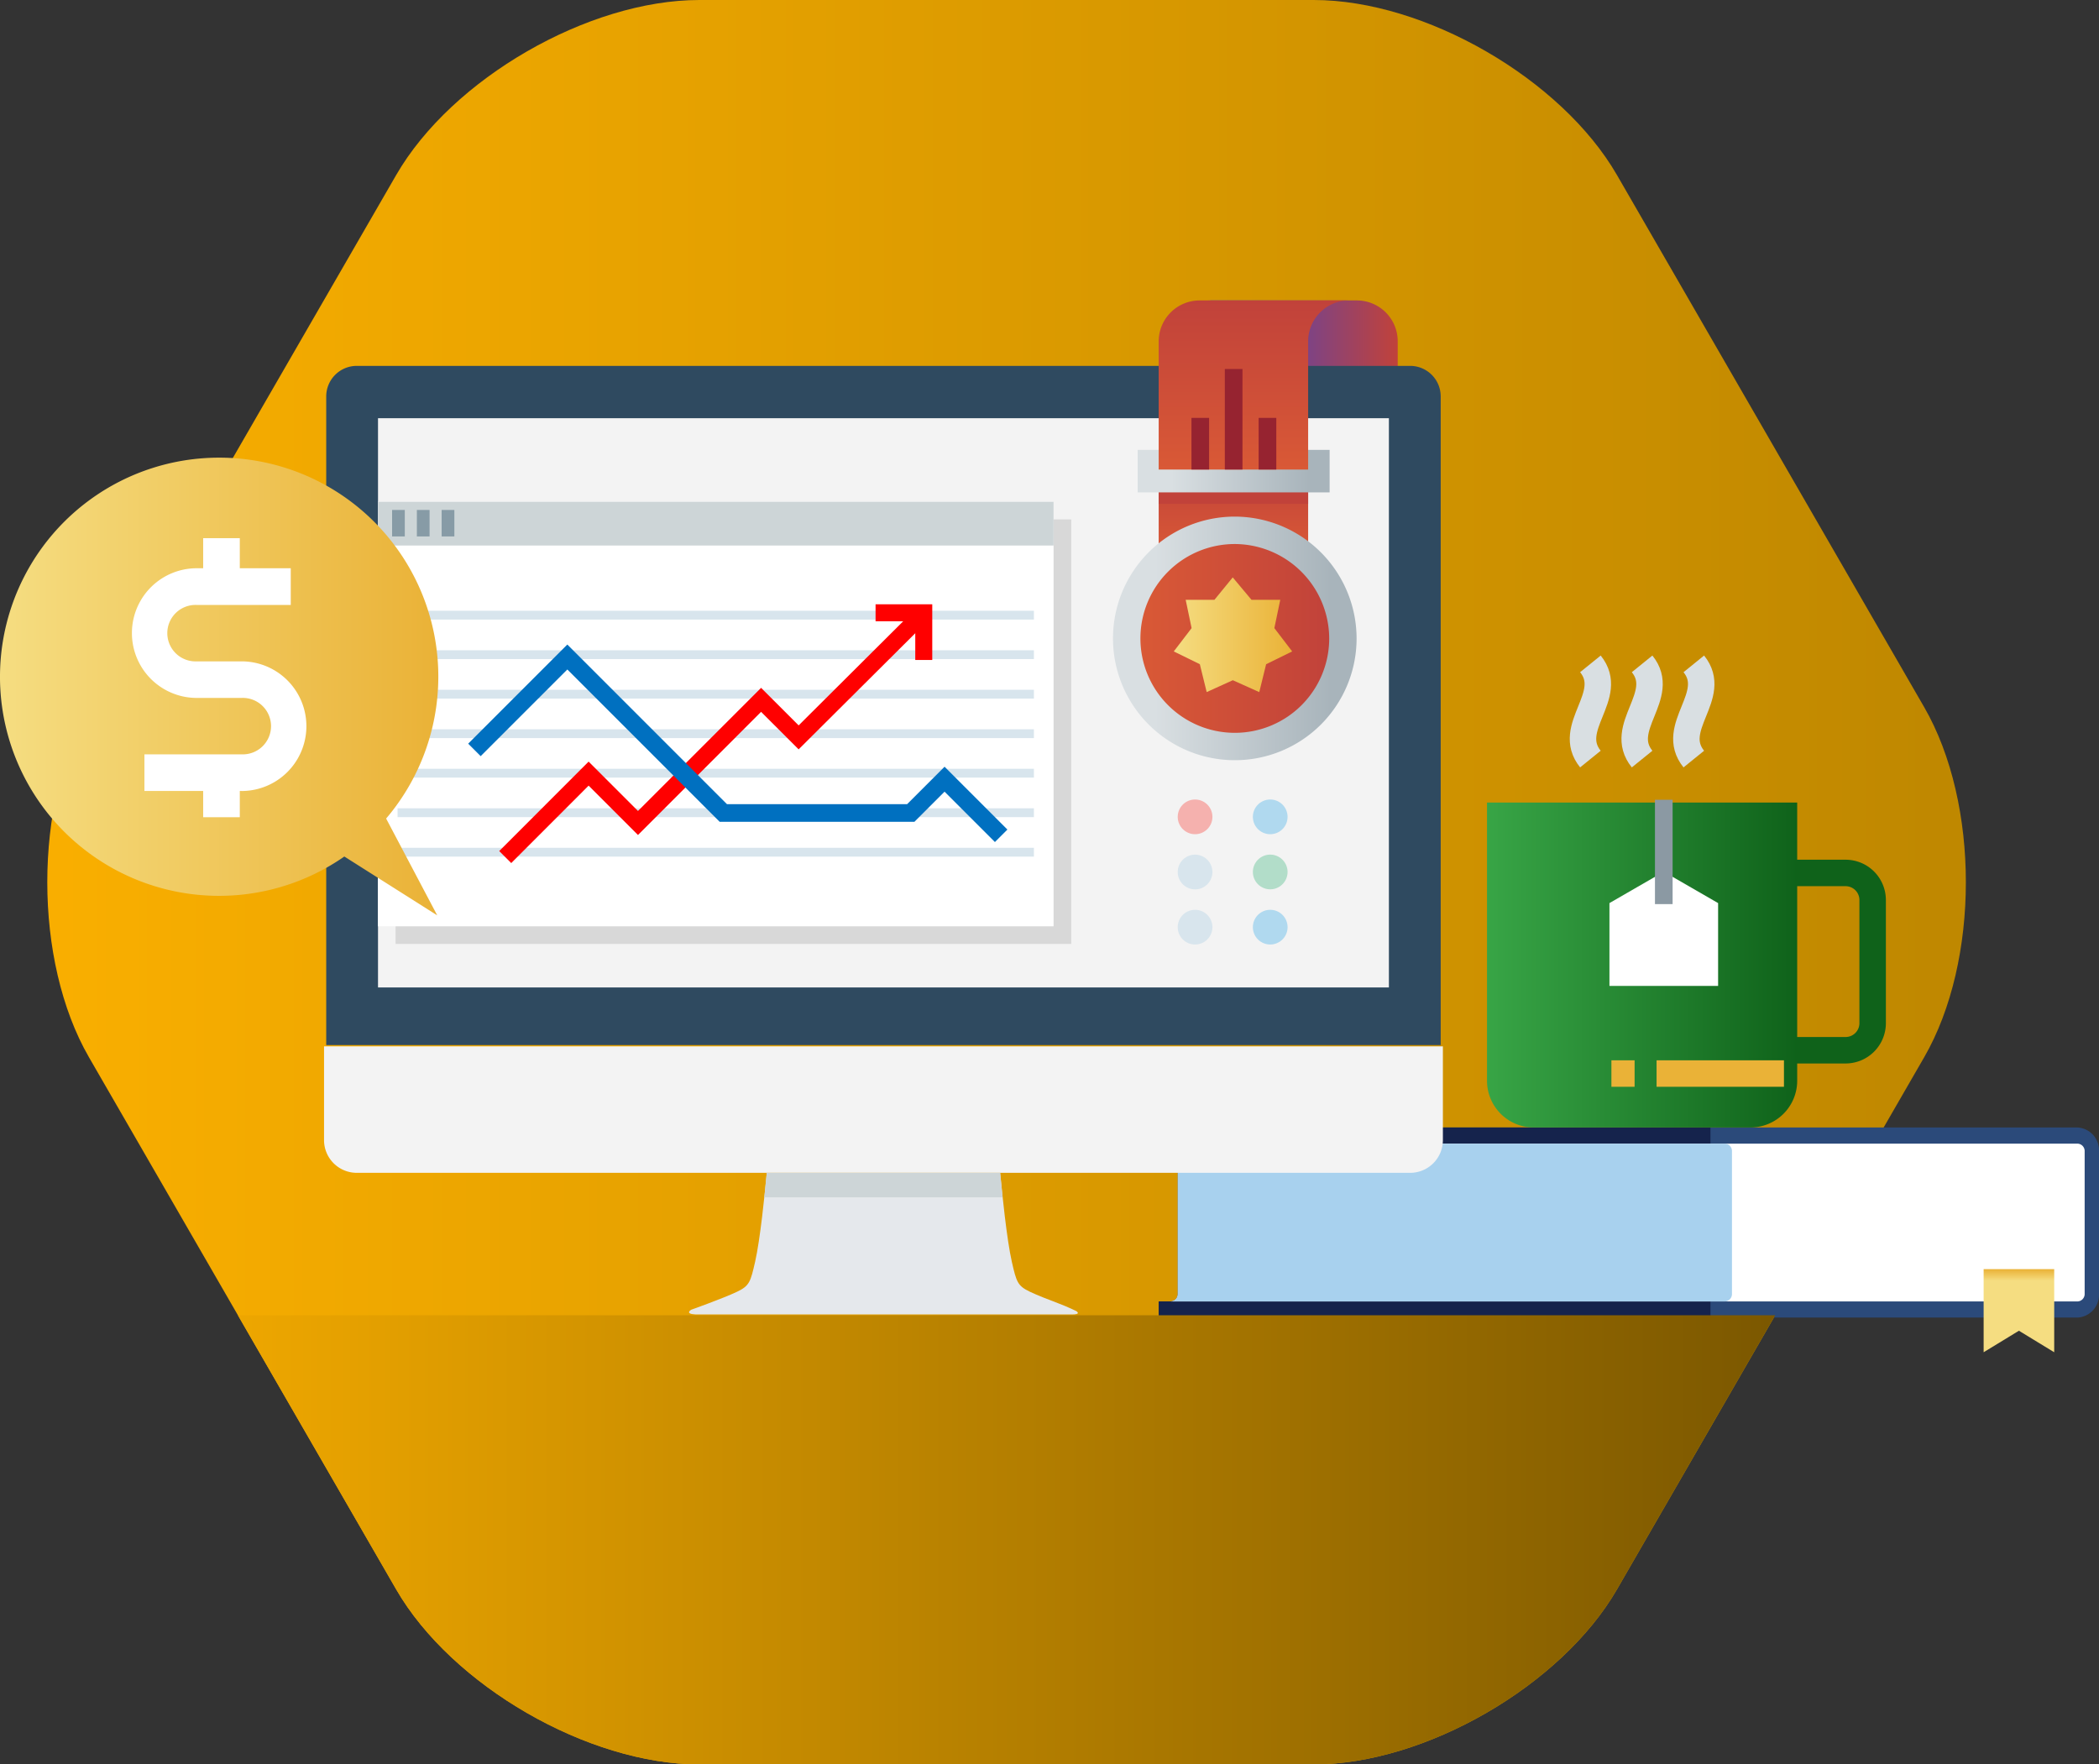 <svg xmlns="http://www.w3.org/2000/svg" xmlns:xlink="http://www.w3.org/1999/xlink" width="237.927" height="200" viewBox="0 0 237.927 200"><rect x="0" y="0" width="237.927" height="200" fill="#333333" stroke="none"/><defs><linearGradient id="linear-gradient" y1="0.5" x2="1" y2="0.5" gradientUnits="objectBoundingBox"><stop offset="0" stop-color="#faaf00"></stop><stop offset="1" stop-color="#be8700"></stop></linearGradient><linearGradient id="linear-gradient-2" x1="0.498" y1="1.003" x2="0.498" y2="0.003" gradientUnits="objectBoundingBox"><stop offset="0.863" stop-color="#f5dd81"></stop><stop offset="1" stop-color="#eab237"></stop></linearGradient><linearGradient id="linear-gradient-3" y1="0.5" x2="1" y2="0.5" gradientUnits="objectBoundingBox"><stop offset="0" stop-color="#eda600"></stop><stop offset="1" stop-color="#7c5800"></stop></linearGradient><linearGradient id="linear-gradient-4" x1="-0.001" y1="0.5" x2="1.001" y2="0.5" gradientUnits="objectBoundingBox"><stop offset="0" stop-color="#3344d6"></stop><stop offset="1" stop-color="#c1423a"></stop></linearGradient><linearGradient id="linear-gradient-5" x1="0.499" y1="0.996" x2="0.499" y2="-0.002" gradientUnits="objectBoundingBox"><stop offset="0" stop-color="#d95936"></stop><stop offset="1" stop-color="#c1423a"></stop></linearGradient><linearGradient id="linear-gradient-6" x1="0.001" y1="0.498" x2="1.001" y2="0.498" gradientUnits="objectBoundingBox"><stop offset="0.173" stop-color="#d9dfe2"></stop><stop offset="0.893" stop-color="#a8b4bb"></stop></linearGradient><linearGradient id="linear-gradient-7" x1="0.5" y1="1" x2="0.5" y2="0" xlink:href="#linear-gradient-5"></linearGradient><linearGradient id="linear-gradient-8" x1="0" y1="0.5" x2="1.001" y2="0.5" xlink:href="#linear-gradient-6"></linearGradient><linearGradient id="linear-gradient-9" x1="0" y1="0.5" x2="1.001" y2="0.5" xlink:href="#linear-gradient-5"></linearGradient><linearGradient id="linear-gradient-10" x1="0.001" y1="0.5" x2="0.999" y2="0.5" gradientUnits="objectBoundingBox"><stop offset="0" stop-color="#f5dd81"></stop><stop offset="1" stop-color="#eab237"></stop></linearGradient><linearGradient id="linear-gradient-11" x1="1" y1="0.5" x2="0" y2="0.5" gradientUnits="objectBoundingBox"><stop offset="0" stop-color="#eab237"></stop><stop offset="1" stop-color="#f5dd81"></stop></linearGradient><linearGradient id="linear-gradient-12" y1="0.5" x2="1" y2="0.5" gradientUnits="objectBoundingBox"><stop offset="0" stop-color="#38a546"></stop><stop offset="1" stop-color="#0f621a"></stop></linearGradient></defs><g id="icona_monitorare" transform="translate(-1068.902 -1350.91)"><g id="Raggruppa_4935" data-name="Raggruppa 4935" transform="translate(1074.261 1350.91)"><path id="Tracciato_24550" data-name="Tracciato 24550" d="M73.917,200c-12.6,0-28.069-8.93-34.37-19.843L4.726,119.844c-6.3-10.914-6.3-28.773,0-39.687L39.547,19.844C45.848,8.93,61.315,0,73.917,0H143.56c12.6,0,28.069,8.93,34.37,19.843l34.822,60.313c6.3,10.914,6.3,28.773,0,39.687L177.93,180.157C171.629,191.07,156.162,200,143.56,200Z" fill="url(#linear-gradient)"></path></g><g id="illustrazione" transform="translate(1177.045 1402.413)"><g id="Raggruppa_5091" data-name="Raggruppa 5091" transform="translate(23.2 18.3)"><g id="Raggruppa_5084" data-name="Raggruppa 5084" transform="translate(0 58.001)"><path id="Tracciato_28472" data-name="Tracciato 28472" d="M23.2,123.618h1.355a.84.84,0,0,0,.813-.881V106.61a.84.84,0,0,0-.813-.881H23.2V103.9H127.345a2.584,2.584,0,0,1,2.439,2.71v16.127a2.584,2.584,0,0,1-2.439,2.71H23.2Z" transform="translate(-23.2 -103.9)" fill="#2b4a7a"></path><path id="Tracciato_28473" data-name="Tracciato 28473" d="M23.2,123.618h1.355a.84.84,0,0,0,.813-.881V106.61a.84.84,0,0,0-.813-.881H23.2V103.9H85.741v21.547H23.2Z" transform="translate(-23.2 -103.9)" fill="#15234c"></path><path id="Tracciato_28474" data-name="Tracciato 28474" d="M26.013,123.607V107.481a.84.84,0,0,0-.813-.881H127.99a.84.84,0,0,1,.813.881v16.127a.84.84,0,0,1-.813.881H25.2A.84.84,0,0,0,26.013,123.607Z" transform="translate(-23.845 -104.771)" fill="#fff"></path><path id="Tracciato_28475" data-name="Tracciato 28475" d="M26.013,123.607V107.481a.84.84,0,0,0-.813-.881H88.012a.84.84,0,0,1,.813.881v16.127a.84.84,0,0,1-.813.881H25.2A.84.84,0,0,0,26.013,123.607Z" transform="translate(-23.845 -104.771)" fill="#a8d1ee"></path><path id="Tracciato_28476" data-name="Tracciato 28476" d="M161.2,137.018l4-2.439,4,2.439V127.6h-8Z" transform="translate(-67.693 -111.541)" fill="url(#linear-gradient-2)"></path></g></g></g><path id="Tracciato_27657" data-name="Tracciato 27657" d="M2792.656,6946.089c-12.6,0-28.068-8.929-34.37-19.842l-17.937-31.068h174.257l-17.936,31.068c-6.3,10.913-21.768,19.842-34.37,19.842Z" transform="translate(-1644.479 -5395.18)" fill="url(#linear-gradient-3)"></path><g id="Raggruppa_4936" data-name="Raggruppa 4936" transform="translate(1105.632 1392.383)"><path id="Tracciato_28490" data-name="Tracciato 28490" d="M42.251,4.662V25.54H25.362V4.662A4.643,4.643,0,0,0,20.7,0H37.64A4.632,4.632,0,0,1,42.251,4.662Z" transform="translate(79.454 -7.418)" fill="url(#linear-gradient-4)"></path><path id="Tracciato_24555" data-name="Tracciato 24555" d="M149.424,181.766V108.235a3.464,3.464,0,0,0-3.463-3.46H26.556a3.465,3.465,0,0,0-3.461,3.46v73.531Z" transform="translate(-22.847 -104.775)" fill="#2f4a60"></path><path id="Tracciato_28494" data-name="Tracciato 28494" d="M0,0H114.587V64.525H0Z" transform="translate(6.118 5.932)" fill="#f3f3f3"></path><path id="Tracciato_24556" data-name="Tracciato 24556" d="M22.831,186.994v10.631a3.708,3.708,0,0,0,3.709,3.707H145.945a3.709,3.709,0,0,0,3.711-3.707V186.994Z" transform="translate(-22.831 -109.862)" fill="#f3f3f3"></path><path id="Tracciato_24557" data-name="Tracciato 24557" d="M110.815,217.94s-.919-.453-1.974-.852c-1.127-.424-2.483-.954-3.278-1.336-1.4-.671-1.519-1.112-2.041-3.4-.571-2.5-1.1-7.773-1.32-10.074H75.746c-.216,2.3-.749,7.577-1.32,10.074-.521,2.288-.641,2.73-2.04,3.4-.789.377-2.123.9-3.241,1.321h0c-1.074.407-1.95.717-1.95.717s-.849.472.516.54h42.527C111.52,218.354,110.815,217.94,110.815,217.94Z" transform="translate(-25.56 -110.807)" fill="#e5e8ec"></path><path id="Tracciato_24558" data-name="Tracciato 24558" d="M103.04,205.055c-.117-1.093-.214-2.075-.279-2.778H76.307c-.066.7-.16,1.685-.279,2.778Z" transform="translate(-26.122 -110.807)" fill="#cdd5d7"></path><path id="Tracciato_28495" data-name="Tracciato 28495" d="M119.68,153.807a1.966,1.966,0,1,1-1.965-1.966A1.965,1.965,0,0,1,119.68,153.807Z" transform="translate(-18.979 -102.687)" fill="#f5b1ae"></path><path id="Tracciato_28496" data-name="Tracciato 28496" d="M128.76,153.807a1.966,1.966,0,1,1-1.965-1.966A1.966,1.966,0,0,1,128.76,153.807Z" transform="translate(-19.541 -102.687)" fill="#b0d9ef"></path><path id="Tracciato_28497" data-name="Tracciato 28497" d="M119.68,160.471a1.966,1.966,0,1,1-1.965-1.966A1.967,1.967,0,0,1,119.68,160.471Z" transform="translate(-18.979 -103.099)" fill="#d8e5ed"></path><path id="Tracciato_28498" data-name="Tracciato 28498" d="M128.76,160.471A1.966,1.966,0,1,1,126.8,158.5,1.967,1.967,0,0,1,128.76,160.471Z" transform="translate(-19.541 -103.099)" fill="#b2ddc9"></path><path id="Tracciato_28499" data-name="Tracciato 28499" d="M119.68,167.134a1.966,1.966,0,1,1-1.965-1.966A1.966,1.966,0,0,1,119.68,167.134Z" transform="translate(-18.979 -103.511)" fill="#d8e5ed"></path><path id="Tracciato_28500" data-name="Tracciato 28500" d="M128.76,167.134a1.966,1.966,0,1,1-1.965-1.966A1.966,1.966,0,0,1,128.76,167.134Z" transform="translate(-19.541 -103.511)" fill="#b0d9ef"></path></g><rect id="Rettangolo_11537" data-name="Rettangolo 11537" width="76.588" height="48.124" transform="translate(1113.739 1409.786)" fill="#d8d8d8"></rect><g id="Raggruppa_5094" data-name="Raggruppa 5094" transform="translate(1195.063 1384.965)"><rect id="Rettangolo_11534" data-name="Rettangolo 11534" width="16.94" height="9.688" transform="translate(5.18 19.012)" fill="url(#linear-gradient-5)"></rect><rect id="Rettangolo_11535" data-name="Rettangolo 11535" width="16.94" height="4.093" transform="translate(5.18 18.961)" fill="#c1423a"></rect><rect id="Rettangolo_11536" data-name="Rettangolo 11536" width="21.758" height="4.818" transform="translate(2.797 16.94)" fill="url(#linear-gradient-6)"></rect><path id="Tracciato_28490-2" data-name="Tracciato 28490" d="M10,4.662V19.168H26.94V4.662A4.643,4.643,0,0,1,31.6,0H14.662A4.643,4.643,0,0,0,10,4.662Z" transform="translate(-4.82)" fill="url(#linear-gradient-7)"></path><path id="Tracciato_28491" data-name="Tracciato 28491" d="M27.612,61.132A13.806,13.806,0,1,1,13.832,47.3,13.829,13.829,0,0,1,27.612,61.132Z" transform="translate(0 -22.796)" fill="url(#linear-gradient-8)"></path><path id="Tracciato_28492" data-name="Tracciato 28492" d="M27.4,64.024A10.7,10.7,0,1,1,16.724,53.3,10.745,10.745,0,0,1,27.4,64.024Z" transform="translate(-2.892 -25.688)" fill="url(#linear-gradient-9)"></path><line id="Linea_1183" data-name="Linea 1183" y1="11.397" transform="translate(13.676 7.771)" fill="none" stroke="#962330" stroke-width="2"></line><g id="Raggruppa_5092" data-name="Raggruppa 5092" transform="translate(9.895 13.314)"><line id="Linea_1184" data-name="Linea 1184" y1="5.854" transform="translate(7.615)" fill="none" stroke="#962330" stroke-width="2"></line><line id="Linea_1185" data-name="Linea 1185" y1="5.854" fill="none" stroke="#962330" stroke-width="2"></line></g><path id="Tracciato_28493" data-name="Tracciato 28493" d="M19.983,60.6l2.124,2.538h3.264L24.7,66.35l2.02,2.642-2.953,1.451-.777,3.16-3-1.347L17.03,73.6l-.777-3.16L13.3,68.992l2.02-2.642-.673-3.212h3.264Z" transform="translate(-6.41 -29.206)" fill="url(#linear-gradient-10)"></path></g><g id="illustrazione-2" data-name="illustrazione" transform="translate(1034.191 1354.391)"><g id="Raggruppa_4930" data-name="Raggruppa 4930" transform="translate(77.548 53.395)"><path id="Tracciato_24921" data-name="Tracciato 24921" d="M106.25,92.649a.315.315,0,1,1-.317-.314h0a.316.316,0,0,1,.315.314" transform="translate(-75.645 -83.771)" fill="#e5e8ec"></path><rect id="Rettangolo_11240" data-name="Rettangolo 11240" width="76.588" height="48.124" transform="translate(0 0)" fill="#fff"></rect><rect id="Rettangolo_11241" data-name="Rettangolo 11241" width="76.588" height="4.96" transform="translate(0 0)" fill="#cdd5d7"></rect><line id="Linea_1167" data-name="Linea 1167" x2="1.44" transform="translate(1.608 2.429)" fill="none" stroke="#879ba6" stroke-width="3"></line><line id="Linea_1168" data-name="Linea 1168" x2="1.44" transform="translate(4.416 2.429)" fill="none" stroke="#879ba6" stroke-width="3"></line><line id="Linea_1169" data-name="Linea 1169" x2="1.441" transform="translate(7.225 2.429)" fill="none" stroke="#879ba6" stroke-width="3"></line><line id="Linea_1176" data-name="Linea 1176" x2="72.13" transform="translate(2.229 12.854)" fill="none" stroke="#d8e5ed" stroke-width="1"></line><line id="Linea_1177" data-name="Linea 1177" x2="72.13" transform="translate(2.229 17.333)" fill="none" stroke="#d8e5ed" stroke-width="1"></line><line id="Linea_1178" data-name="Linea 1178" x2="72.13" transform="translate(2.229 21.811)" fill="none" stroke="#d8e5ed" stroke-width="1"></line><line id="Linea_1179" data-name="Linea 1179" x2="72.13" transform="translate(2.229 26.289)" fill="none" stroke="#d8e5ed" stroke-width="1"></line><line id="Linea_1180" data-name="Linea 1180" x2="72.13" transform="translate(2.229 30.767)" fill="none" stroke="#d8e5ed" stroke-width="1"></line><line id="Linea_1181" data-name="Linea 1181" x2="72.13" transform="translate(2.229 35.246)" fill="none" stroke="#d8e5ed" stroke-width="1"></line><line id="Linea_1182" data-name="Linea 1182" x2="72.13" transform="translate(2.229 39.724)" fill="none" stroke="#d8e5ed" stroke-width="1"></line><g id="Raggruppa_5096" data-name="Raggruppa 5096" transform="translate(13.751 11.622)"><g id="Raggruppa_5020" data-name="Raggruppa 5020" transform="translate(0 0)"><path id="Tracciato_28111" data-name="Tracciato 28111" d="M8.587,29.271,7.225,27.909,17.358,17.77l5.595,5.595L36.909,9.409l4.257,4.256L54.668.219l1.36,1.363-14.864,14.8-4.255-4.253L22.953,26.088l-5.595-5.594Z" transform="translate(-7.225 0.062)" fill="red"></path><path id="Tracciato_28112" data-name="Tracciato 28112" d="M46.88,6.311H44.954V1.926h-4.5V0H46.88Z" transform="translate(2.206 0)" fill="red"></path></g></g></g></g><g id="Raggruppa_5095" data-name="Raggruppa 5095" transform="translate(-1)"><g id="Raggruppa_5062" data-name="Raggruppa 5062" transform="translate(1069.902 1402.786)"><g id="Raggruppa_4334" data-name="Raggruppa 4334"><g id="Raggruppa_4333" data-name="Raggruppa 4333"><g id="Raggruppa_4332" data-name="Raggruppa 4332"><g id="Raggruppa_4331" data-name="Raggruppa 4331"><path id="Tracciato_24307" data-name="Tracciato 24307" d="M132.84,32.816a24.824,24.824,0,0,1,18.931,40.908L157.564,84.7l-10.531-6.672A24.835,24.835,0,1,1,132.84,32.816Z" transform="translate(-108.002 -32.816)" fill="url(#linear-gradient-11)"></path></g></g></g></g></g><g id="XMLID_1005_" transform="translate(1084.857 1411.912)"><g id="XMLID_1008_" transform="translate(0 3.416)"><path id="XMLID_883_" d="M192.469,162.884H181.457v-4.151h11.012a3.2,3.2,0,1,0,0-6.394h-5.08a7.348,7.348,0,1,1,0-14.7h10.655V141.8H187.389a3.2,3.2,0,1,0,0,6.394h5.08a7.347,7.347,0,1,1,0,14.695Z" transform="translate(-180.041 -137.645)" fill="#fff"></path></g><g id="XMLID_1007_" transform="translate(8.075)"><rect id="XMLID_882_" width="4.151" height="5.491" fill="#fff"></rect></g><g id="XMLID_1006_" transform="translate(8.075 26.525)"><rect id="XMLID_881_" width="4.151" height="5.107" fill="#fff"></rect></g></g></g><path id="Tracciato_28501" data-name="Tracciato 28501" d="M-2207.321-6661.085l10.532-10.532,17.682,17.682h21.246l3.831-3.831,6.416,6.416" transform="translate(3330 8097)" fill="none" stroke="#0070c0" stroke-width="2"></path><g id="Raggruppa_5409" data-name="Raggruppa 5409" transform="translate(1237.458 1426.16)"><g id="Raggruppa_3963" data-name="Raggruppa 3963"><path id="Tracciato_23507" data-name="Tracciato 23507" d="M44.348,195.5h9.464a3.069,3.069,0,0,0,3.07-3.071V178.473a3.069,3.069,0,0,0-3.07-3.07H44.348" transform="translate(-13.169 -151.702)" fill="none" stroke="#0f621a" stroke-linejoin="round" stroke-width="3"></path><path id="Tracciato_23508" data-name="Tracciato 23508" d="M35.161,164.049v31.533a5.3,5.3,0,0,1-5.3,5.3H5.3a5.3,5.3,0,0,1-5.3-5.3V164.049Z" transform="translate(0 -148.33)" fill="url(#linear-gradient-12)"></path><g id="Raggruppa_3962" data-name="Raggruppa 3962" transform="translate(10.88)"><path id="Tracciato_23509" data-name="Tracciato 23509" d="M16.317,141.69c2.911,3.6-2.913,7.194,0,10.792" transform="translate(-15.476 -141.69)" fill="none" stroke="#d9dfe2" stroke-width="3"></path><path id="Tracciato_23510" data-name="Tracciato 23510" d="M24.652,152.483c-2.913-3.6,2.911-7.2,0-10.792" transform="translate(-17.951 -141.69)" fill="none" stroke="#d9dfe2" stroke-width="3"></path><path id="Tracciato_23511" data-name="Tracciato 23511" d="M32.987,152.483c-2.913-3.6,2.912-7.2,0-10.792" transform="translate(-20.426 -141.69)" fill="none" stroke="#d9dfe2" stroke-width="3"></path></g><line id="Linea_182" data-name="Linea 182" x1="14.439" transform="translate(19.221 46.436)" fill="none" stroke="#eab237" stroke-linejoin="round" stroke-width="3"></line><line id="Linea_183" data-name="Linea 183" x1="2.629" transform="translate(14.101 46.436)" fill="none" stroke="#eab237" stroke-linejoin="round" stroke-width="3"></line><path id="Tracciato_23512" data-name="Tracciato 23512" d="M32.059,178.761,25.9,175.207l-6.158,3.554v9.387H32.059Z" transform="translate(-5.863 -151.643)" fill="#fff"></path><line id="Linea_184" data-name="Linea 184" y2="11.828" transform="translate(20.038 15.405)" fill="none" stroke="#8b99a3" stroke-width="2"></line></g></g></g></svg>